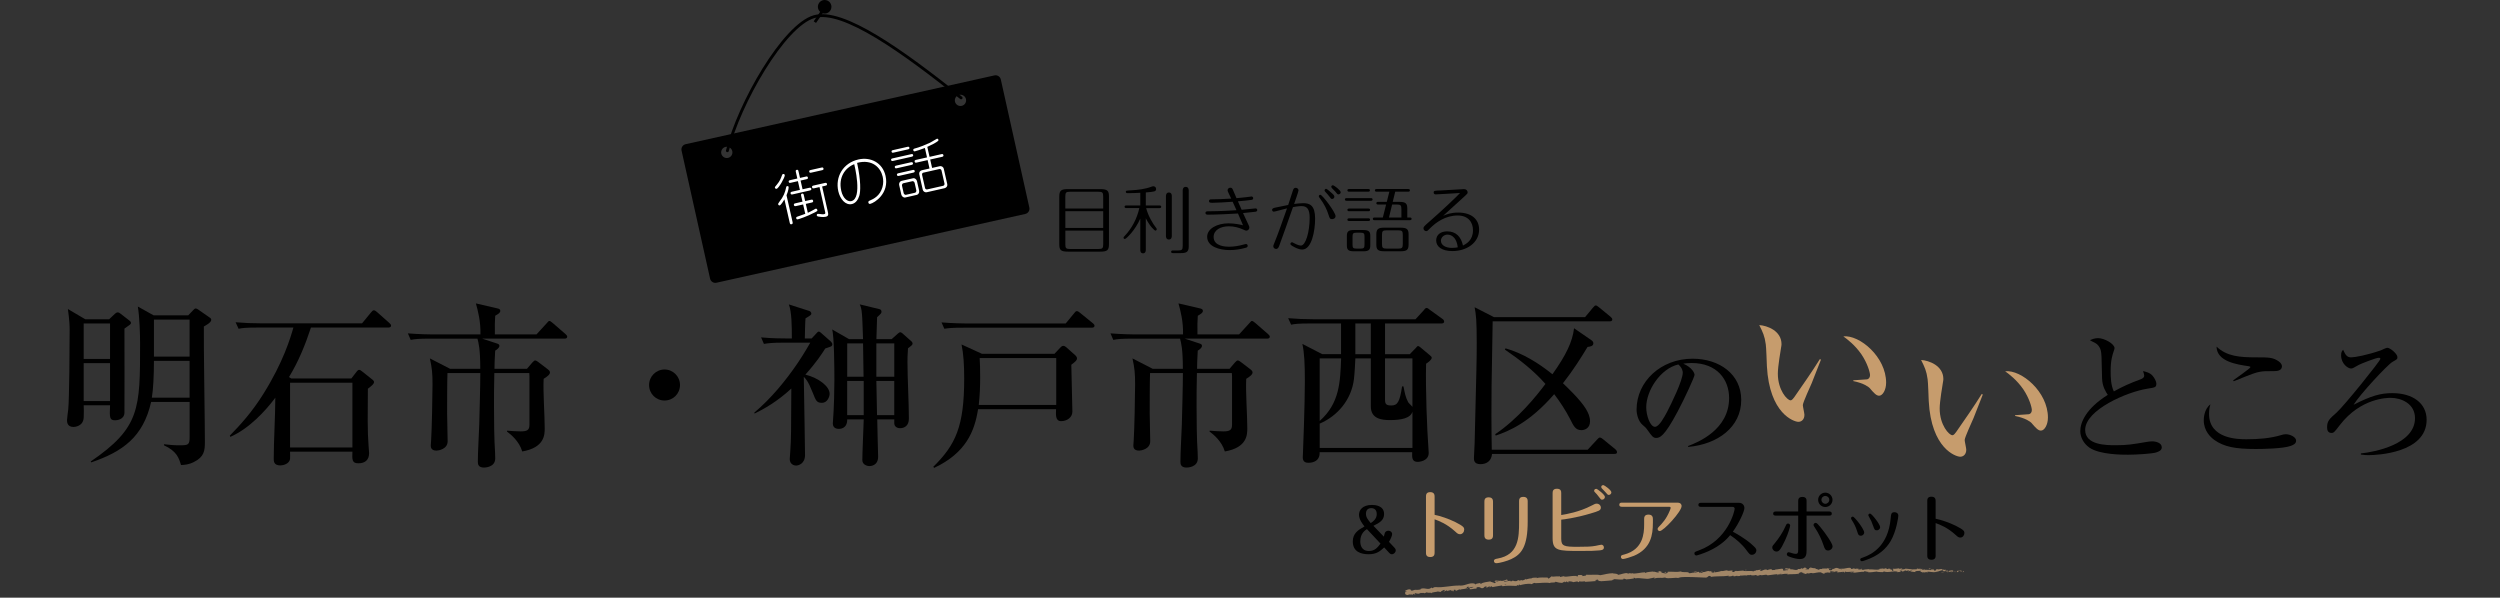 <?xml version="1.0" encoding="UTF-8"?><svg id="_レイヤー_2" xmlns="http://www.w3.org/2000/svg" viewBox="0 0 870 208"><rect x="0" y="0" width="870" height="208" fill="#333333" stroke="none"/><defs><style>.cls-1,.cls-2,.cls-3{fill:none;}.cls-4{fill:#cca67c;}.cls-2{stroke-linecap:round;}.cls-2,.cls-3{stroke:#000;stroke-miterlimit:10;}.cls-5{fill:#fff;}.cls-6{fill:#c69c6d;}.cls-7{opacity:.72;}</style></defs><g id="_レイヤー_1-2"><g id="_動かない"><path d="M382.88,65.81c2.61,0,3.04.64,3.04,2.63v16.52c0,2.12-.59,2.61-3.04,2.61h-11.23c-2.58,0-3.02-.61-3.02-2.61v-16.52c0-2.12.59-2.63,3.02-2.63h11.23ZM383.91,72.58v-4.19c0-1.38-.26-1.66-1.64-1.66h-9.9c-1.38,0-1.64.26-1.64,1.66v4.19h13.17ZM370.74,73.5v5.83h13.17v-5.83h-13.17ZM370.74,80.25v4.76c0,1.38.26,1.64,1.64,1.64h9.9c1.38,0,1.64-.28,1.64-1.64v-4.76h-13.17Z"/><path d="M398.74,86.98c0,.38-.1,1.18-.97,1.18s-.95-.82-.95-1.18v-10.92c-1.74,4.04-4.91,7.11-5.37,7.11-.26,0-.46-.2-.46-.46,0-.18.05-.26.36-.56,2.58-2.71,4.32-6.09,5.14-9.74h-4.58c-.18,0-.56-.05-.56-.46s.41-.46.56-.46h4.91v-4.4c-1.36.08-3.04.13-4.4.13-.18,0-.64,0-.64-.46,0-.43.13-.43,1.97-.54,2.3-.13,4.81-.43,6.96-1.25.36-.13.49-.15.69-.15.51,0,.92.41.92.92,0,.95-.59.97-3.58,1.23v4.53h4.81c.18,0,.56.05.56.46s-.41.46-.56.46h-4.68c.61,2.51,2.28,5.42,3.48,6.9.13.18.2.28.2.44,0,.26-.2.49-.46.49-.33,0-1.92-1.46-3.35-4.3v11.05ZM407.79,82.1c0,.38-.08,1.25-1.02,1.25s-1.02-.87-1.02-1.25v-13.86c0-.43.13-1.25,1.02-1.25,1.02,0,1.02,1.02,1.02,1.25v13.86ZM409.94,87.16c1.41,0,1.64-.28,1.64-1.64v-19.21c0-.43.1-1.28,1.05-1.28s1.05.87,1.05,1.28v19.54c0,1.94-1.02,2.23-2.76,2.23h-2.68c-.26,0-.69,0-.69-.46s.41-.46.69-.46h1.71Z"/><path d="M434.44,78.16c.33.69.33.74.33,1,0,.74-.61,1.1-1.02,1.1-.25,0-.36-.03-1.18-.41-1.51-.69-3.27-1.1-4.91-1.1-2.92,0-5.32,1.3-5.32,3.73,0,3.27,4.32,3.38,5.32,3.38,1.64,0,3.43-.26,5.34-.82.43-.13.46-.13.59-.13.33,0,.61.28.61.64,0,.49-.43.61-.74.69-1.79.51-3.68.79-5.52.79-3.58,0-7.85-1.2-7.85-4.63,0-2.81,3.43-4.68,7.44-4.68,2.15,0,4.17.46,5.04.67-.64-1.56-1.13-2.66-1.76-4.09-2,.15-7.95.41-10.59.41-.67,0-.72-.49-.72-.59,0-.59.54-.59.92-.59,4.71-.03,7.95-.26,9.87-.38-.46-1.05-.87-1.92-1.33-2.94-2.2.15-5.22.36-6.9.36-.82,0-1.33,0-1.33-.61,0-.38.28-.59.67-.59,2.1,0,4.96-.13,7.06-.26-.26-.56-.31-.64-.9-1.87-.28-.61-.36-.77-.36-1.02,0-.41.33-.9.95-.9.51,0,.67.23.9.72.05.1.18.38,1.25,2.92,2.99-.31,3.35-.31,4.96-.54.03,0,.23-.05.26-.05.28,0,.59.23.59.59,0,.51-.44.59-.67.61-.92.15-2.84.33-4.65.49.41,1,.84,1.97,1.3,2.94.59-.05,2.84-.28,3.35-.33.23-.03,1.41-.15,1.53-.15.31,0,.56.28.56.56,0,.18-.08.54-.64.61-.25.05-3.71.38-4.32.46.61,1.35,1.25,2.69,1.87,4.02Z"/><path d="M449.99,66.14c.1-.33.31-.79.92-.79.43,0,.97.33.97.9,0,.41-1.25,3.94-1.53,4.73.64-.08,2.15-.28,3.17-.28,2.3,0,4.14.77,4.14,5.37,0,4.14-1.15,10.77-4.48,10.77-1.33,0-2.71-.82-3.38-1.2-.64-.38-.74-.56-.74-.79,0-.28.23-.54.56-.54.15,0,.21.03.69.31.26.13,1.59.84,2.38.84,1.69,0,3.07-4.76,3.07-9.67,0-3.04-.92-4.07-2.84-4.07-1.12,0-2.86.33-2.97.36-1.74,4.91-3.53,10.13-4.73,13.32-.23.61-.46,1.23-1.15,1.23-.51,0-.97-.41-.97-.95,0-.23.05-.33.41-1.23,1.33-3.22,2.68-7.19,4.37-11.94-2.38.56-2.46.69-3.86,1-.13.03-.56.15-.72.15-.33,0-.61-.28-.61-.61,0-.56.54-.66,1.18-.82,1.76-.38,3.91-.82,4.42-.9.28-.82,1.43-4.45,1.69-5.19ZM464.77,75.19c0,.82-.77,1.07-1.23,1.07-.74,0-.84-.36-1.23-1.56-.54-1.74-1.48-3.71-2.94-5.63-.38-.51-.43-.56-.43-.77,0-.41.38-.51.54-.51.72,0,5.29,6.11,5.29,7.39ZM463.03,66.83c1.1.95,1.33,1.2,1.33,1.64,0,.41-.36.77-.77.77-.38,0-.41-.08-1.05-.95-.41-.54-.77-.92-1.33-1.53-.15-.15-.26-.28-.26-.49,0-.31.23-.54.54-.56.26,0,1.18.82,1.54,1.12ZM466.56,66.91c0,.46-.43.74-.79.74-.33,0-.51-.23-1.07-.95-.18-.23-1.05-1.1-1.23-1.28-.08-.1-.18-.26-.18-.46,0-.28.26-.49.61-.49.28,0,2.66,1.71,2.66,2.43Z"/><path d="M477.1,68.95c.21,0,.56.05.56.46s-.38.46-.56.46h-8.52c-.18,0-.56-.05-.56-.46,0-.43.38-.46.56-.46h8.52ZM468.71,82.15c0-1.46.38-2.1,2.4-2.1h3.35c2.1,0,2.4.72,2.4,2.1v3.2c0,1.46-.38,2.1-2.4,2.1h-3.35c-2.1,0-2.4-.72-2.4-2.1v-3.2ZM476.18,65.78c.21,0,.56.05.56.46,0,.43-.38.46-.56.46h-6.73c-.18,0-.56-.05-.56-.46s.38-.46.56-.46h6.73ZM476.23,72.58c.18,0,.56.05.56.46s-.38.46-.56.46h-6.78c-.2,0-.56-.05-.56-.46s.38-.46.56-.46h6.78ZM476.23,75.98c.18,0,.56.05.56.46,0,.44-.38.46-.56.46h-6.78c-.2,0-.56-.05-.56-.46s.38-.46.56-.46h6.78ZM470.68,85.06c0,1.15.15,1.46,1.46,1.46h1.25c1.25,0,1.46-.26,1.46-1.46v-2.63c0-1.15-.15-1.46-1.46-1.46h-1.25c-1.25,0-1.46.26-1.46,1.46v2.63ZM490.68,75.7c.2,0,.56.05.56.46s-.38.46-.56.46h-12.38c-.2,0-.56-.05-.56-.46,0-.43.38-.46.56-.46h2.92l1.15-4.53h-2.84c-.21,0-.56-.05-.56-.46,0-.43.38-.46.56-.46h3.07l.9-3.55h-4.48c-.2,0-.56-.05-.56-.46s.38-.46.56-.46h11.07c.21,0,.56.05.56.46,0,.43-.38.46-.56.46h-4.55l-.87,3.55h2.33c2.25,0,2.74.61,2.74,2.38v3.07h.95ZM490.19,85.06c0,1.87-.61,2.38-2.76,2.38h-5.73c-2.25,0-2.74-.61-2.74-2.38v-3.43c0-1.89.61-2.4,2.74-2.4h5.73c2.25,0,2.76.61,2.76,2.4v3.43ZM488.17,81.79c0-1.36-.23-1.64-1.64-1.64h-3.96c-1.38,0-1.64.26-1.64,1.64v3.09c0,1.36.26,1.64,1.64,1.64h3.96c1.38,0,1.64-.26,1.64-1.64v-3.09ZM487.69,75.7v-2.89c0-1.36-.23-1.64-1.64-1.64h-1.59l-1.1,4.53h4.32Z"/><path d="M499.61,67.65c-.59,0-.69-.43-.69-.64,0-.64.2-.67,2.61-.74,1.25-.05,7.47-.46,7.98-.46.69,0,1.23.49,1.23,1.13,0,.41-.13.51-1.18,1.48-2.46,2.22-4.88,4.45-7.34,6.67,1.2-.54,2.79-1.12,5.22-1.12,4.86,0,7.29,2.51,7.29,5.91,0,4.6-4.3,7.49-9.31,7.49-3.58,0-5.63-1.48-5.63-3.71,0-1.89,1.48-3.15,3.81-3.15,3.02,0,4.83,1.79,5.52,4.94,1.13-.59,3.48-1.82,3.48-5.32,0-2.84-1.69-5.14-5.34-5.14-4.25,0-7.6,2.43-9.56,4.42-.9.92-1,1.02-1.36,1.02-.51,0-.97-.41-.97-.97,0-.49.1-.64,2.12-2.4,4.07-3.53,9.82-8.98,10.61-9.9-1.36.08-7.88.49-8.49.49ZM503.77,81.64c-1.28,0-2.33.97-2.33,2.12,0,1.64,1.74,2.51,3.84,2.51.95,0,1.59-.13,2.02-.2-.54-4.42-3.2-4.42-3.53-4.42Z"/><path d="M591.98,176.38c-.31,0-.94,0-.94-.7s.62-.7.94-.7h13.21c1.38,0,1.87,1.12,1.87,1.77,0,1.25-1.92,5.36-4.03,8.29,4.06,2.16,6.11,4,6.27,4.13,1.56,1.4,1.92,1.72,1.92,2.37s-.57,1.53-1.56,1.53c-.68,0-.81-.16-1.92-1.64-1.53-2.08-3.51-3.77-5.64-5.2-.73.88-2.96,3.54-7.64,5.62-1.95.86-3.93,1.46-4.13,1.46-.36,0-.68-.31-.68-.7,0-.49.13-.55,1.56-1.07,10.09-3.67,12.45-13.7,12.45-14.48,0-.26-.13-.68-.75-.68h-10.92Z"/><path d="M617.92,188.66c.91-1.07,2.55-3.43,3.51-5.69.21-.49.39-.78.81-.78.39,0,.73.34.73.7,0,.39-.62,2.68-1.77,5.15-1.59,3.41-2.16,3.9-2.99,3.9s-1.46-.73-1.46-1.4c0-.49.1-.62,1.17-1.87ZM628.68,191.52c0,1.09,0,3.04-2.26,3.04-1.07,0-2.42-.36-3.51-.75-.88-.31-1.09-.52-1.09-.94,0-.34.29-.7.62-.7.16,0,.7.16,1.3.36.39.13.81.21,1.17.21.78,0,.86-.49.86-1.38v-11.93h-7.77c-.29,0-.94,0-.94-.7s.65-.73.94-.73h7.77v-3.51c0-.55,0-1.56,1.46-1.56s1.46.99,1.46,1.53v3.54h7.83c.26,0,.94,0,.94.73s-.65.7-.94.7h-7.83v12.09ZM634.61,189.83c-.65-1.98-1.69-4.24-3.07-6.27-.36-.52-.44-.68-.44-.88,0-.36.36-.73.75-.73.42,0,.88.57,1.56,1.38,1.74,2.08,4.32,5.8,4.32,6.76,0,.91-.86,1.48-1.43,1.48-1.04,0-1.25-.42-1.69-1.74ZM637.71,173.94c0,1.38-1.12,2.5-2.5,2.5s-2.5-1.09-2.5-2.5,1.17-2.5,2.5-2.5,2.5,1.09,2.5,2.5ZM633.86,173.94c0,.78.65,1.38,1.35,1.38s1.38-.6,1.38-1.38-.65-1.35-1.38-1.35-1.35.57-1.35,1.35Z"/><path d="M646.35,185.07c-.6-1.95-1.25-3.02-1.9-4.06-.21-.34-.29-.47-.29-.65,0-.34.29-.57.6-.57.34,0,1.2,1.04,1.61,1.53,1.2,1.43,2.37,3.35,2.37,3.95,0,.78-.65,1.17-1.17,1.17-.81-.03-.94-.47-1.22-1.38ZM660.62,179.5c0,.34-.6,5.25-2.7,8.84-1.53,2.57-4.11,5.1-9,6.71-.26.08-.78.26-.99.26-.29,0-.57-.26-.57-.57,0-.42.23-.47.88-.7,3.2-1.09,8.84-4.11,9.7-13.55.16-1.69.21-2.24,1.38-2.24.75,0,1.3.47,1.3,1.25ZM651.81,182.91c-.44-1.33-.7-1.82-1.27-2.83-.31-.57-.36-.65-.36-.81,0-.29.26-.55.6-.55.57,0,3.51,3.74,3.51,4.71,0,.81-.78,1.12-1.07,1.12-.83,0-.91-.21-1.4-1.64Z"/><path d="M673.61,193.23c0,.55,0,1.56-1.46,1.56s-1.46-.99-1.46-1.53v-18.85c0-.55,0-1.56,1.43-1.56s1.48.99,1.48,1.53v6.14c1.77.34,4.71,1.3,7.05,2.47,2.91,1.46,2.96,1.92,2.96,2.52,0,.75-.55,1.56-1.43,1.56-.62,0-.96-.31-1.61-.91-2.89-2.63-5.41-3.56-6.97-4.13v11.21Z"/><path class="cls-6" d="M499.24,192.24c0,.56,0,1.61-1.5,1.61s-1.5-1.02-1.5-1.58v-19.4c0-.56,0-1.61,1.47-1.61s1.53,1.02,1.53,1.58v6.32c1.82.35,4.84,1.34,7.25,2.54,3,1.5,3.05,1.98,3.05,2.6,0,.78-.56,1.61-1.47,1.61-.64,0-.99-.32-1.66-.94-2.97-2.7-5.57-3.67-7.17-4.25v11.54Z"/><path class="cls-6" d="M519.57,186.19c0,.56,0,1.61-1.47,1.61s-1.53-1.02-1.53-1.58v-11.54c0-.59,0-1.61,1.47-1.61s1.53,1.02,1.53,1.58v11.54ZM531.64,181.48c0,8.59-2.09,11.4-5.73,13.09-1.37.64-4.01,1.42-5.27,1.42-.4,0-.75-.32-.75-.75,0-.64.54-.72,1.26-.86,7.33-1.29,7.49-7.31,7.49-12.71v-7.15c0-.59,0-1.61,1.47-1.61s1.53,1.02,1.53,1.58v6.99Z"/><path class="cls-6" d="M543.31,187.51c0,2.52.96,2.78,5.7,2.78,3.16,0,4.76-.05,6.32-.35.32-.05,1.66-.38,1.95-.38.46,0,.88.4.88.94,0,.88-.8.96-1.58,1.04-1.63.16-3.02.19-6.64.19-7.65,0-9.63,0-9.63-4.44v-15.6c0-.56,0-1.61,1.5-1.61s1.5,1.02,1.5,1.58v7.57c1.69-.27,6.29-1.04,10.57-3.29,1.07-.56,1.31-.67,1.77-.67.83,0,1.45.64,1.45,1.37,0,.99-.72,1.2-3.59,2.06-5.41,1.61-9.53,2.09-10.2,2.14v6.67ZM558.51,172.93c0,.51-.43.96-.99.96-.37,0-.48-.16-1.02-.86-.64-.88-.99-1.26-1.45-1.71-.19-.19-.29-.29-.29-.54,0-.13.08-.67.75-.67.35,0,3,2.03,3,2.81ZM560.76,171.35c0,.46-.4.88-.91.88-.35,0-.43-.11-1.23-1.04-.16-.21-1.04-1.07-1.2-1.26-.08-.11-.19-.29-.19-.48,0-.13.08-.64.75-.64.27,0,2.78,1.71,2.78,2.54Z"/><path class="cls-6" d="M583.73,174.92c1.47,0,1.47,1.04,1.47,1.18,0,1.9-6.29,8.72-7.63,8.72-.37,0-.72-.35-.72-.72,0-.32.21-.54.43-.78,1.1-1.12,2.57-2.62,3.83-5.67.08-.21.29-.75.29-.91,0-.29-.27-.38-.59-.38h-16.33c-.27,0-.96,0-.96-.72s.67-.72.96-.72h19.24ZM575.2,182.04c0,4.01-.64,8.86-6.58,11.38-.86.35-3.21,1.12-3.85,1.12-.32,0-.7-.29-.7-.72,0-.56.24-.62,1.26-.88,6.4-1.74,6.83-7.17,6.83-10.38v-1.85c0-.54,0-1.63,1.5-1.63s1.55,1.07,1.55,1.61v1.36Z"/><path d="M356.8,74.45l-107.47,23.94c-1,.22-1.99-.41-2.22-1.41l-9.93-44.58c-.22-1,.41-1.99,1.41-2.22l107.47-23.94c1-.22,1.99.41,2.22,1.41l9.93,44.58c.22,1-.41,1.99-1.41,2.22ZM252.5,51.12c-1.06.24-1.72,1.28-1.49,2.34.24,1.06,1.28,1.72,2.34,1.49s1.72-1.28,1.49-2.34c-.24-1.06-1.28-1.72-2.34-1.49ZM333.82,33.01c-1.06.24-1.72,1.28-1.49,2.34s1.28,1.72,2.34,1.49,1.72-1.28,1.49-2.34c-.24-1.06-1.28-1.72-2.34-1.49Z"/><path class="cls-2" d="M334.47,34.06c-20.32-16.17-41.04-31.15-51.14-28.27-10.53,3-26.16,30.24-30.2,46.66"/><circle cx="286.98" cy="2.36" r="2.36"/><line class="cls-3" x1="283.57" y1="7.7" x2="286.44" y2="3.53"/><path class="cls-5" d="M270.27,65.71c-.33.08-.56-.22-.6-.38-.05-.23.03-.31.71-1.12,1.04-1.22,1.37-2.18,1.74-3.2.08-.2.15-.4.39-.46.35-.08.56.12.59.44.08.7-2.11,4.56-2.83,4.72ZM273.71,67.96l2.09,9.23c.09.39.15.75-.36.86-.47.11-.55-.26-.64-.64l-1.82-8.02c-.29.52-1.25,2.01-1.62,2.09-.27.06-.51-.15-.55-.37-.04-.18.02-.35.34-.77,1.61-2.05,2.06-3.4,2.45-5.21.03-.21.09-.31.29-.35.25-.06.5.03.55.25.04.2-.02,1.28-.73,2.93ZM281.73,66.31l-5.79,1.31c-.35.08-.72.16-.82-.29-.11-.47.24-.57.61-.65l2.63-.6-.69-3.04-2.38.54c-.35.08-.72.16-.82-.29-.11-.47.26-.55.62-.63l2.38-.54-.5-2.2c-.08-.37-.16-.72.3-.83.47-.11.55.24.63.62l.5,2.2,1.95-.44c.33-.08.7-.16.8.29.11.47-.25.55-.6.63l-1.95.44.69,3.04,2.22-.5c.37-.08.73-.14.83.3.11.47-.25.55-.62.63ZM283.55,73.92c-2.84,1.5-5.62,2.34-5.8,2.38-.21.05-.57.13-.67-.32-.09-.39.15-.51.47-.62.8-.26,2.02-.68,2.68-.95l-.74-3.26-2.38.54c-.39.09-.73.12-.83-.32-.09-.41.1-.54.61-.65l2.38-.54-.45-1.97c-.08-.37-.16-.72.3-.83.47-.11.55.24.63.62l.45,1.97,1.95-.44c.35-.08.7-.16.81.31.12.51-.2.58-.59.67l-1.95.44.7,3.1c.2-.11,1.47-.66,2.17-1.11.2-.13.43-.28.6-.32.37-.08.53.33.55.45.08.33-.01.39-.91.86ZM285.96,59.26l-3.55.8c-.33.08-.7.16-.8-.29-.11-.47.25-.55.6-.63l3.55-.8c.35-.08.72-.16.82.29.11.47-.26.55-.62.63ZM287.17,64.65l-1.07.24,1.9,8.41c.3,1.33.43,1.89-.68,2.14-.88.2-2.35-.04-2.5-.07-.17-.04-.51-.09-.58-.4-.05-.23.09-.49.33-.55.23-.05,1.28.12,1.49.14.33.03.63-.02.73-.04.51-.11.47-.27.3-1.03l-1.9-8.39-1.76.4c-.37.08-.72.16-.83-.31-.11-.49.24-.57.61-.65l3.75-.85c.37-.08.72-.16.83.32.11.47-.25.55-.62.63Z"/><path class="cls-5" d="M302.79,70.96c-.41.09-.56-.3-.6-.46-.1-.45.24-.59.52-.71,1.27-.55,3.51-1.59,4.38-4.66.37-1.35.32-2.57.08-3.65-.71-3.14-3.6-6.2-8.9-4.8,1.38,6.37,1.2,10,.78,11.41-.45,1.48-1.31,2.63-2.58,2.92-2.3.52-4.14-1.81-4.74-4.44-1.15-5.09,1.7-9.88,7.01-11.08,4.2-.95,8.39,1.1,9.43,5.7,1.38,6.11-3.78,9.41-5.38,9.77ZM292.74,66.34c.67,2.97,2.42,3.9,3.5,3.66,4.04-.91,1.07-12.69,1.03-12.87-3.27,1.33-5.54,4.7-4.52,9.21Z"/><path class="cls-5" d="M316.96,53.68c.33-.08.72-.16.82.27.1.45-.29.54-.62.61l-6.24,1.41c-.33.08-.72.16-.82-.29-.1-.43.29-.52.62-.59l6.24-1.41ZM315.68,51.12c.31-.07.7-.16.8.27.1.45-.29.54-.6.61l-4.82,1.09c-.33.08-.7.16-.8-.29-.1-.43.27-.51.61-.59l4.82-1.09ZM316.9,56.49c.33-.08.7-.16.81.31.1.45-.25.53-.6.61l-4.9,1.11c-.35.08-.72.16-.82-.29-.11-.47.27-.55.62-.63l4.9-1.11ZM317.51,59.18c.33-.08.7-.16.81.31.1.45-.27.53-.6.61l-4.76,1.08c-.35.08-.72.16-.82-.29-.11-.47.27-.55.62-.63l4.76-1.08ZM317.78,62.03c.58-.13,1.2.42,1.33.99l.75,3.34c.16.68-.29,1.34-.78,1.45l-4.06.92c-.6.14-1.22-.42-1.35-.97l-.75-3.34c-.16-.7.29-1.36.79-1.47l4.06-.92ZM314.4,63.76c-.51.11-.54.7-.5.87l.58,2.58c.04.16.32.69.83.57l3.06-.69c.51-.12.54-.7.5-.87l-.58-2.58c-.04-.16-.32-.69-.83-.57l-3.06.69ZM323.5,54.58l4-.91c.35-.08.7-.16.81.31.11.47-.25.55-.6.63l-4,.9.66,2.93,2.61-.59c.74-.17,1.32.3,1.45.86l1.22,5.38c.14.6-.23,1.24-.93,1.4l-6.17,1.4c-.72.16-1.3-.3-1.43-.87l-1.22-5.38c-.14-.61.23-1.24.92-1.4l2.65-.6-.66-2.93-3.71.84c-.35.08-.7.16-.81-.31-.11-.47.25-.55.6-.63l3.71-.84-.74-3.28c-1.18.49-3.16,1.1-3.47,1.17-.29.07-.49-.07-.56-.37-.05-.21,0-.47.36-.57,1.9-.49,4.09-1.42,5.46-2.06.39-.19,2.3-1.36,2.41-1.39.27-.06.47.16.52.39.04.19-.05.32-.16.4-.56.54-2.6,1.55-3.72,2.05l.78,3.43ZM321.42,60.06c-.68.15-.56.7-.51.9l.98,4.35c.04.2.17.74.85.59l5.38-1.22c.68-.15.58-.71.54-.9l-.99-4.35c-.04-.2-.19-.74-.87-.58l-5.39,1.22Z"/><g class="cls-7"><path class="cls-4" d="M683.43,199.05c.1-.08.05-.25-.24-.22l-.2.29.44-.08Z"/><path class="cls-4" d="M681.53,198.5c-.33.14-.72.39-.5.66.33-.28.41-.16.76-.5.28-.03.49.1.44.2.1-.08.44.07.59-.12-.37-.23-.83-.24-1.32-.05-.1-.07,0-.14.02-.2Z"/><path class="cls-4" d="M653.93,198.08l.18.03s-.11-.03-.18-.03Z"/><path class="cls-4" d="M636.83,198.08c.13,0,.18-.04.19-.07-.12.02-.22.04-.19.07Z"/><path class="cls-4" d="M633.9,197.79c.06,0,.12.01.17.02-.07-.03-.13-.04-.17-.02Z"/><path class="cls-4" d="M653.93,198.08l-.46-.09c-.03.1.23.07.46.09Z"/><path class="cls-4" d="M677.72,199.2c.1-.01.18-.04.25-.08l-.23.03-.02.05Z"/><path class="cls-4" d="M661.47,197.79h.14s.08-.08.11-.12l-.25.12Z"/><path class="cls-4" d="M667.25,197.74c-.13-.01-.18.24-.23.35.07-.1.17-.15.29-.17,0-.05-.02-.1-.06-.18Z"/><path class="cls-4" d="M676.43,198.18l.16-.03s-.11.02-.16.03Z"/><path class="cls-4" d="M657.33,197.76s-.03-.07-.05-.09c0,.03.02.06.05.09Z"/><path class="cls-4" d="M495.86,206.51s0-.03,0-.04c-.03.03-.04.05,0,.04Z"/><path class="cls-4" d="M489.06,205.99l.09-.02s0-.1,0-.14l-.09.16Z"/><path class="cls-4" d="M628.55,197.55s.01,0,.02,0c.14-.03.06-.02-.02,0Z"/><path class="cls-4" d="M579.5,198.99c.56.2-.89.32-.05.54-.08-.1.75-.42.05-.54Z"/><path class="cls-4" d="M677.57,199.17h-.24c.11.01.18,0,.24,0Z"/><path class="cls-4" d="M579.46,199.53h0s.09.02.09.02c-.04,0-.06-.01-.09-.02Z"/><path class="cls-4" d="M616.24,197.93s.08.08.13.11c0-.03-.03-.06-.13-.11Z"/><path class="cls-4" d="M625.42,198.11l-.23-.03c.09.02.16.03.23.03Z"/><path class="cls-4" d="M611.49,198.38c-.12-.02-.17-.05-.33-.01.02.01.03.02.05.03.06-.04.14-.05.28-.02Z"/><path class="cls-4" d="M606.53,198.5s.06.03.09.05c.05,0,.11-.01.16-.02l-.25-.03Z"/><path class="cls-4" d="M510.82,204.96c-.11-.06-.19-.13-.25-.2.09.17-.63.3.25.2Z"/><path class="cls-4" d="M677.72,199.06c-.03.06-.07.09-.15.11.06,0,.11,0,.16-.01.01-.04.02-.07-.02-.09Z"/><path class="cls-4" d="M611.33,200.36l-.79-.02c.22.02.51.02.79.02Z"/><path class="cls-4" d="M546.26,202.52l-.18.04c.07,0,.13,0,.18-.04Z"/><path class="cls-4" d="M608.21,200.44c-.14-.08-.29-.13-.45-.16-.03.02-.07.04-.09.07l.54.1Z"/><path class="cls-4" d="M510.57,204.76h0s0,0,0,0Z"/><path class="cls-4" d="M505.46,205.82c.75-.06.32-.35.46-.56.88-.17.43.2.75.34.55-.14.95-.48,1.36-.5.04.05.12.06.03.14.57-.31,1.74-.17,2.4-.56.05.02.08.05.1.07-.12-.15-.16-.32-.14-.44.33-.04.6-.26.75-.06-.21,0-.22.1-.31.17l.34-.12c.34.28-.47.14-.45.37.68-.15,1.45-.47,1.98-.43.13.29-1.22.2-.5.41l-.82-.05c.66.43-.5,0,.12.47,1.07,0,1.18-.25,2.25-.24.23-.19-.1-.24.13-.43,1.49-.42,1.25.67,2.33.18.27-.22.35-.61,1.16-.47l-.24.36c1.04-.05.55-.54,1.65-.39-.18.15-.8.18-.64.21.72.21.48-.23,1.02-.27l.13.29c1.1-.13,2.29-.45,3.51-.59-.06.09-.26.2.03.28,1.53-.25,3.29-.18,4.79-.1l.55-.3c.13,0,.25.1.11.16.59.06.02-.17.29-.29.33-.04.45.12.24.21,1.01-.29,2.88-.67,3.97-.47l-.2.09c.84.05.91-.6,1.7-.41l-.15.06c1.83,0,3.82-.35,5.23-.04.24-.39,1.81.06,1.9-.47,1.05.2.76.31,2.23.4.39,0,.56-.36,1.04-.44l.03.27.64-.33.37.31.45-.1c-.18,0-.39-.1-.37-.18.7-.17,1.74.09,1.76.23l1.66-.32c-.03.11-.31.16-.53.25.88-.32.18.28.98-.02-.11-.06.05-.17.07-.22.42.15,1.35.1,2.03,0l-.12.2c1.24-.01,2.61-.22,4.01-.29-.5-.06-.41-.4,0-.45l.18.28c.26-.19-.43-.09.1-.33.52,0,.37.31.07.42l.63-.13c.04.08-.1.14-.14.25.25-.19,1.11.24,1.47-.09l.04.08c1.39-.07,2.02-.2,3.16-.26.01-.25.46-.21.79-.43.84.04,1.77.2,2.78.14.7-.15.2-.22.51-.38.06.23,1.07.16.55.35,1.21-.09,1.54-.11,3.06-.36-.17-.09-.36-.12-.26-.2.28-.05.63.07.6.18l-.07.03c1.7-.41,3.98.49,5.33-.03l-.08.03,1.41-.3c.65.02-.38.19.1.31,1.51-.44,2.42-.03,3.66-.33,1,.64,3.45-.17,4.78.21l-.08-.16c.33-.17.41.08.67.1-.04-.12-.37-.13-.17-.22,2.87-.29,5.95.05,8.9.1,1.08.01.59-.84,1.96-.5l-.38.31c2.17-.42,4.45-.12,6.58-.47-.13.07-.13.16-.33.16.46.2,1.67-.03,1.67-.21.33.01.08.16.29.24.45.12,1.13-.3,1.37-.09.04.03-.13.07-.21.09.29-.11,1.37,0,1.08-.25.8.1,1.53-.15,2.17-.02.41-.29,1.37.1,1.5-.29-.05.4,1.41.29,1.91.09-.17.13.44.12.25.29.58-.02,1.1-.11,1-.31,1.07.46,2.13-.43,2.74.18,1.71-.25,3.3-.43,4.84-.55-.05.4-1.71.07-1.63.49,1.46-.19,2.3-.56,3.75-.49.38.05-.21.18-.34.25,1.46-.19,2.83-.02,4.13-.26,0,.04-.14.08-.27.11.26-.02.6.05.57-.13l-.25.05c-.41-.26,1.01-.57,1.05-.71-.43.53,1.29.11.61.79.17-.04.38-.13.34-.25.25.03.33.1.08.25.92-.11.59-.3,1.42-.31,0,.09-.17.13-.25.23.42-.18.84-.36,1.54-.29-.04.05.04.12-.17.12,1.21-.04,2.05-.49,3.38-.34-.39.39.45.12.53.45l.71-.11-.29-.16c.62,0,1.17-.25,1.71-.15l-.46.14,1.17-.08-.66-.12c.63-.18-.07-.42.76-.34-.17.04.62,0,.95.19h0c.31-.11.62-.22,1.09-.15.12.11-.09.37-.01.44.3-.28,1.46-.09,1.84-.39-.13.07-.13.25-.09.28l.25-.23c.29.07.33.1.29.24.87.03-.28-.42.75-.25-.08.02-.04.05-.21.09,1.04.08,2-.16,2.96-.06.28.33-.83.09-.51.37,1.37-.07,2.84-.43,4.17-.37l-.25-.03c.18-.47.99.22,1.66,0-.16.04-.21.26-.17.21.91.07,1.86-.13,3.24-.28l-.17.12c.54.11,1.41.05,1.99.11.17-.12.5-.1.3-.28,1.79.68,3.41-.39,5,.18-.19,0-.45.11-.3.11l1.35-.12c-.11-.21-.18-.12-.46-.28.17-.12.55-.22.89-.22-.61.14,0,.33.27.45-.04-.06.05-.13.02-.2.71.37.12-.41,1.08-.17l-.05.11c.36-.06.69-.2,1.08-.17.16.24-.38.11-.41.31.55-.01,1.08-.45,1.57-.22-.23.07-.57.07-.8.13.54.28.6.21,1,.25h-.04s.93.12.93.12l-.24-.08c.68-.62,1.39-.12,2.31-.52-.89.39-.15.22-.22.49.24.07.59.16.49.23.43-.22.73.17,1.34-.15.03.09.47,0,.37.23.57-.07-.13-.15-.09-.26.87-.3,2.05.35,3.3-.05,1.08-.16,1.28-.46,2.29-.6.34.14-.28.32-.28.32.55.13.96.11,1.47,0-.1.08,0,.14.16.24.41-.02.28-.32.82-.19-.09.1-.21.25-.41.35.49-.08.97-.24,1.47-.32.13.15-.31.23-.48.33.57-.07,1.47-.13,1.64-.37l-.36-.09c.21-.01.11.21-.05.25-.49.19-.7-.09-.73-.17l.36-.05c-.37-.51-1.44.08-2.17.05l.3-.37-.74.31c-.16-.1-.26-.3.09-.36-.52-.18-.46.13-.9-.08-.05-.03-.03-.05.02-.06l-.51.11c.1-.08-.08-.26.23-.21-.91-.22-1.47.27-1.81,0l.08-.02c-1.26.12-.12.27-1.07.59l-.64-.67-.12.27c-.13,0-.39-.03-.34-.14-.48.19.08.12-.2.29-.63-.25-1.73.12-1.87-.32-.22.21.6.16-.07.3-.19-.47-.77.08-1.35-.13.18-.24.72-.11.14-.33-.34.41-1.11-.09-1.6,0-.02.32-1.05.14-1.86.25.05-.11-1.52-.18-2.28-.29l.02-.05c-.14.33-.92.27-1.49.34.02-.2.12-.27.43-.36h-.53c-.13.11-.29.16-.64.2l.13-.25c-.71.02-1.42.3-2.34.14-.05.23.73.63-.23.79-.04-.12-.07-.33.18-.39-.08.02-.29.1-.46.05l.38-.21c-.42-.09-.22.17-.55.16,0-.18-.25-.12-.2-.26.08-.02.29.07.42,0-.37-.03-.83-.13-.98-.26.03.1,0,.24-.27.26-.71.02-.24-.21-.66-.3-.17.12-.62,0-.63.26-.21,0-.25-.12-.33-.19-.37.12-1.71.04-1.3.32l.09.02s-.04,0-.06.01h0,0c-1.2.27-2.5-.13-3.69-.01v-.09c-.71.1-1.58.07-2.09.27-.21,0-.5-.16-.41-.26-.54.07-.6.17-1.39.03.55-.16-.19-.13.56-.12-.71-.07-.87-.21-1.63.04.26-.23-.53-.28-.87-.21l.5.16c-.38.04-.71.02-1.04,0l.18-.3c-1.45-.35-2.6.64-3.71.05-.38.21.79.14.45.38-.67-.03-1.36-.45-1.57-.45-.91-.15-.85.44-1.8.34.12.1.24.38-.47.49-.67-.03-.82-.43-.4-.52.16-.01.24.02.23.06.21-.04.5-.09.23-.2l-.09.11c-.33-.1-1.25-.08-1.03-.26-.5.11-.21.18.16.23-.86-.14-1.33.02-2.21-.07.14.06.27.18.13.18-1.29-.11-.56.21-1.44.27-.5-.15.17-.39-.7-.24-.54-.1-.12-.28.09-.37-.8.22-1.5-.11-1.96-.14l.42-.09c-.25.05-.46.06-.67.06l.24.21c-.25-.03-.46-.03-.45-.12-.25.14.2.35-.3.55-.33-.1-1,.13-1.12-.15,1.04.08-.12-.28.76-.34-.17.04-.38.04-.63,0-.04-.03.03-.06.1-.08-1-.24-.45.32-1.48.33.13-.16-.24-.3-.41-.26.42,0,.2.26-.18.39-.66-.11-.72.1-1.06.09l.4.05c-.13.16-.46.14-.92.2-.04-.12.42-.09.25-.14-.51.29-1.16-.27-1.87-.06-.33-.1-.04-.3-.33-.36-.8.22-.87-.2-1.71-.01.25.21.29.16-.3.37l1.38-.18-.88.33c.42,0,.88-.15,1.13-.12-.42.18-.38.13-.17.3-.58-.31-1.13.21-1.79,0v-.53c-.99-.22-1.74.3-3.03.2l.42.08c-.17.21-.79.04-1.21.14.04-.18-.23-.24-.41-.34.02.13-.94,0-1.05.36l-.58-.22c-1.04-.07-1.17.52-2.17.48.3-.2-.16-.31.51-.46-.33,0-.63-.02-.64.1-.2-.11-.92.26-1.23.1-.14.08-.18.27-.56.26-.04-.03,0-.09,0-.09,0,.09-.58.13-.25.32-1.04-.52-2.87.11-3.77-.34-.73.08-1.6.16-2.26.18.04-.05,0-.09.13-.07-.92-.14-.55.52-1.59.36-.54-.27.55-.17.21-.27-.16-.58-1.25.11-1.96-.21l.17-.04c-.54-.18-1.3.25-2.17.23,0,0,.04-.05,0-.09-.59.31-1.71.44-2.55.55.25-.23.38-.13.21-.36-.37.04.12.37-.63.45-.25-.12-.79-.21-.87-.45l.71-.03c-.37-.31-.92.04-1.29,0l.04-.14c-1.08.08-1.09.43-2.25.44l.12.1c-.63.37-.54-.18-1.17.1l-.2-.35c-.42.1-1.46.38-2.21.47.42-.27,1.3-.43,1.84-.6-.42,0-1.41.07-1.63.25.17-.04.38-.13.54-.08-.5.29-1.17.45-2,.47.13-.69-2.17-.11-2.79-.61-1.46.31-2.92,0-4.62.1.63.51-.5.03-.37.57-.4.05-.55.05-.59.01l-1.22-.28c-.29-.15.37-.13.33-.25-.87-.01-.37-.22-.96-.34.13.19-.29.29-.79.23l.71.23c-1.21.33-1.07-.42-2.29-.09l.38-.19c-.63.12-2.33.08-2.93.54-.11-.06-.27-.2,0-.25-1.51,0-3.33.61-4.52.39l.11-.14c-.28.05-.48.27-.84.15.02-.06.11-.14-.02-.14-.15.05-.74.27-1.11.2l.31-.16c-1.48-.11-2.24.46-3.47.6-.01-.39-1.18-.47-1.76-.51l.02-.06c-1.71.02-2.89.46-4.47.69-1-.38-3.34-.01-4.93-.17.25.06-.02.31-.3.36-.38-.06-1.01.32-.97-.04h.13c-.3-.34-1.06-.21-1.65-.19l-.07.48c-1.59-.61-4.06.47-4.95-.09-.37.14-.83.16-1.2.3v-.25c-1.04,0-1.56,0-2.84.13l.25-.2c-.73.03-.87.78-1.54.83l-.22-.36c-1.26.08-2.57-.18-3.8.24.02-.06.05-.17.25-.19-.6.02-2.32-.1-2.07.4-.04-.34-1.31.06-1.98.25l.09-.26c-.56.36-.57.44-1.37.59-.19-.02-.18-.19.08-.14-.64-.09-.48.27-1.26.19l.28-.18c-.66.02-.6.11-.95.32-.4.13-1.24.02-1.36-.2-.08.14-.42.35-.81.31-.06-.08.08-.14.15-.17-1.11-.1-1.61.4-2.37.2-.02-.08-.07-.12-.14-.14.87-.05,1.57-.09,1.51-.06-.02-.23-.72-.22-.18-.57-.55.21-1.49.65-2.18.59-.03-.02-.07-.04-.1-.07l.07-.03c-.16-.01-.3.02-.43.07-.22-.02-.36-.04-.57-.02-.09-.18-.81-.04-1.16-.02.05.25-.41.24.03.42-.06-.01.06-.03.3-.06.05-.01.11-.02.15-.04l-.02.02c.23-.02.53-.05.87-.08-.27.15-.55.28-.94.17-.17.17-.35.36-.46.44-.5-.31-1.44-.43-1.59-.63-1.06.22-2.51.29-3.14.81-.3.08-.36-.11-.48-.17.17-.06.38-.07.47-.14-.6.17-1.79.19-1.91.53-.78-.09.41-.34-.64-.2l.13-.11c-2.11-.37-3.29,1.11-5.64.65.16.03.24.04.28.09-2.64-.06-5.35.77-7.98.53-.74-.03-.8.2-1.23.4l-.19-.25-.73.39c-1.06.34-1.94-.46-3.27.12l.2.16c-.5.02-1.55.27-1.49.06-.05.04-.14.2-.34.13l-.03-.14-1.18.37c-.95,0,.08-.57-1.29-.45-.5.11-1.4.56-1.2.64.21-.02.53.03.57.17l-.46.12c-.04.42-.34.88.83,1.05l.76-.34.28.17-.67.08c.4.15.62-.04.88-.19.08.1.2.16.36.18l.73-.48c.11.15-.31.36.22.39.34-.22-.39-.32.2-.51.4.15.31.31.73.1.07.1-.01.18-.18.24.38-.17,1.04-.17,1.22-.41.42.19,1.33-.2,1.33.19.11-.11.67-.38,1.03-.44-.62.54,1.37-.12,1.24.4.45-.47,1.76-.38,2.61-.69-.05.04-.14.11-.21.1.5,0,.65.1.97.15.03-.35.79-.5,1.18-.76.63.28-.33.44-.11.75-.06-.28,1.02-.38.79-.59.48.17.41.06.67.33.04-.44.42-.11.78-.41.69.15.21.39.93.19.36.1-.28.32-.28.32ZM522.85,203.64h0c-.15.02-.28.03-.36.04.07,0,.18-.02.36-.04ZM524.31,203.53c-.18,0-.4.02-.64.03-.06-.08,0-.18.14-.18-.08.06.27.09.5.15ZM521.08,202.02c.23-.05.31-.01.35.04-.11.01-.24.03-.4.06l-.03.03s.04-.1.08-.13Z"/><path class="cls-4" d="M520.69,202.39s-.05.02-.09.03c.05.02.1.03.14.05l.08-.08s-.09,0-.12.01Z"/><path class="cls-4" d="M654.14,198.12h-.03s.05.01.07.03c-.02-.01-.02-.02-.03-.03Z"/><polygon class="cls-4" points="544.63 202.74 544.62 202.68 544.5 202.74 544.63 202.74"/><path class="cls-4" d="M662.25,198.93s.05.04.11.06c0-.02-.05-.04-.11-.06Z"/><path class="cls-4" d="M665.76,198.98l.5.09c-.21-.05-.37-.07-.5-.09Z"/><path class="cls-4" d="M668.45,199.1s.04-.08.05-.11h0s-.05.11-.05.11Z"/><path class="cls-4" d="M625.64,199.78s-.07,0-.1.01c-.24.05-.08.03.1-.01Z"/><path class="cls-4" d="M638.37,199.01c-.13.05-.27.09-.41.12.23.02.4.02.41-.12Z"/><polygon class="cls-4" points="611.42 200.36 611.42 200.36 611.33 200.36 611.42 200.36"/><path class="cls-4" d="M637.37,199.13c.23.05.42.03.59,0-.19-.02-.41-.04-.59,0Z"/><path class="cls-4" d="M680.12,199.23h.13s0-.02.02-.03l-.15.03Z"/><path class="cls-4" d="M680.27,199.2l.14-.03c-.07,0-.12,0-.14.03Z"/><path class="cls-4" d="M680.72,199.11l-.3.06c.1,0,.23,0,.3-.06Z"/><path class="cls-4" d="M676.56,199.11l-.04.09s.04-.05.04-.09Z"/><path class="cls-4" d="M675.47,199.13c.26.02.65.2,1.01.14l.03-.07c-.17.13-.8-.22-1.04-.07Z"/><path class="cls-4" d="M670.95,198l.91.07c-.16-.1-.37-.23.05-.25-1.14-.29.24.22-.95.18Z"/><path class="cls-4" d="M668.14,197.86c.49-.05,0-.14.02-.2-.31.09-.38.11-.02.2Z"/><path class="cls-4" d="M647.78,197.96l.05-.23c-.38.04,0,.09-.05.23Z"/><polygon class="cls-4" points="643.9 199.18 644.27 199.32 644.44 199.11 643.9 199.18"/><polygon class="cls-4" points="641.59 197.58 641.75 197.55 641.13 197.63 641.59 197.58"/><path class="cls-4" d="M607.41,198.26l.12.28c.25-.06.3-.37-.12-.28Z"/><path class="cls-4" d="M592.66,198.94c-.16-.14-.58-.21-.83-.07.33,0,.67.11.83.07Z"/><polygon class="cls-4" points="548.41 200.28 548.7 200.17 548.15 200.27 548.41 200.28"/></g><path d="M485.34,190.68c.1.13.38.42.38.82,0,.69-.61,1.38-1.38,1.38-.33,0-.63-.19-.86-.44l-1.78-1.93c-1.49,1.34-2.66,2.37-5.43,2.37-2.54,0-5.5-.78-5.5-4.45,0-2.79,1.83-3.99,4.07-5.22-.76-.97-1.91-2.5-1.91-4.09s1.2-3.4,4.51-3.4c1.01,0,4.22.17,4.22,3.17,0,2.1-1.51,3.02-3.71,4.09l3.63,3.78c.06-.21.27-1.15.36-1.34.19-.44.67-.73,1.22-.73.71,0,1.3.5,1.3,1.17,0,.5-.36,1.45-1.09,2.71l1.99,2.12ZM475.69,184.13c-.61.4-2.31,1.47-2.31,4.24,0,1.22.36,3.38,3.02,3.38,2.06,0,3.02-1.26,4.01-2.58l-4.72-5.04ZM479.11,178.91c0-.69-.21-2.08-1.91-2.08-1.18,0-1.85.71-1.85,1.95s.65,2.01,1.66,3.25c.69-.46,2.1-1.38,2.1-3.13Z"/></g><path d="M587.47,155.21c3.32-1.27,14.26-5.59,14.26-16.71,0-6.31-4.09-12.17-13.08-12.17-1.36,0-2.27.14-2.86.23,3.04,1.32,3.91,3.22,3.91,3.91,0,.64-3.36,8.04-5.86,12.71-4.72,8.9-6.27,9.22-7.54,9.22-1,0-1.5-.68-2.91-2.68-.64-.91-.82-1.04-1.82-1.91-1.36-1.13-2.04-3.54-2.04-5.27,0-9.76,8.45-17.71,19.48-17.71,9.31,0,16.94,5.36,16.94,14.35,0,9.45-8.17,15.44-18.48,16.35v-.32ZM572.89,141.72c0,2.91,1.36,6.81,3.04,6.81,1.45,0,3.22-3.36,4.18-5.13,1.45-2.77,5.49-10.99,5.49-13.71,0-.32-.04-1.54-1.54-2.86-6.18,1.41-11.17,9.04-11.17,14.89Z"/><path d="M750.41,157.44c-1.4.45-6.83.8-9.87.8-1.69,0-9.82.05-13.46-2.49-1.94-1.35-3.14-3.59-3.14-5.68,0-3.09,1.99-7.92,9.57-12.66-.6-.9-1.94-2.89-1.99-5.78-.15-7.77-.2-8.62-.45-9.67-.3-1.25-1.15-2.19-1.84-2.54-1.4-.75-1.59-.8-1.94-1.05.6-.25,1.59-.7,2.84-.7,2.19,0,5.73,1.99,5.73,3.49,0,.25-.2.85-.3,1.1-.4,1.2-1.05,2.99-1.05,6.88,0,2.44.1,4.88,1.1,7.08,2.89-1.64,5.93-2.99,9.12-4.14.9-.35,1.45-.65,1.45-1.35,0-.35-.1-.75-.4-1.59.8.2,2.34.5,3.29,1.59.8.9,1.34,2.14,1.34,2.69,0,1.4-.35,1.4-3.09,1.84-7.08,1.1-21.68,7.38-21.68,14.35,0,5.33,7.42,5.33,10.67,5.33,3.89,0,5.83-.3,10.71-1.15.7-.1,1.3-.2,1.89-.2,1.35,0,3.39.5,3.39,2.09,0,1.15-1.25,1.54-1.89,1.74Z"/><path d="M797.26,155.15c-2.74,1-9.82,1.1-12.31,1.1-7.08,0-10.96-.75-14.35-3.14-1.3-.95-3.69-3.14-3.69-6.83,0-.45,0-3.84,2.34-5.58-.25.75-.5,1.59-.5,3.34,0,8.82,10.32,8.82,13.06,8.82,4.14,0,8.27-.3,12.21-1.5.3-.1.8-.25,1.44-.25,1.54,0,3.59,1,3.59,2.24,0,1.1-1.05,1.5-1.79,1.79ZM791.68,129.14c-3.69,0-4.09.05-5.28.25-1.54.3-2.19.5-9.07,3.29l-.2-.3c.95-.75,6.03-4.19,6.03-4.63,0-.15-.3-.25-.6-.3-4.04-.6-11.11-1.59-11.21-6.83,3.59,3.39,7.97,3.74,13.9,3.74,4.39,0,5.78,0,7.82,1.45.9.65,1.05,1.35,1.05,1.69,0,.4-.2,1.64-2.44,1.64Z"/><path d="M824.27,158.39c-.55,0-1.39,0-2.69-.2v-.4c4.83-.5,18.84-3.19,18.84-12.26,0-5.08-4.78-7.08-8.47-7.08-1.2,0-10.42.05-17.69,9.47-1.89,2.49-2.14,2.74-2.89,2.74-1.34,0-1.54-1.1-1.54-1.94,0-2.24.8-2.94,3.29-5.13,2.69-2.39,15.25-18.04,15.25-18.69,0-.25-.2-.4-.55-.4-1,0-6.23,2.09-6.98,2.49-1.94,1.1-2.14,1.25-2.69,1.25-1.05,0-3.44-1.64-3.44-4.58,0-1.1.25-1.45.7-1.94.85,1.94,1.45,2.64,2.79,2.64,1.2,0,5.48-.75,10.32-2.44.35-.15,1.89-.9,2.24-.9,1.05,0,3.54,2.14,3.54,3.24,0,.7-.05.75-1.74,1.69-1.84,1.1-11.31,11.31-13.51,14.9,6.28-3.19,9.42-4.04,13.51-4.04,7.03,0,11.91,3.49,11.91,9.27,0,11.61-17.44,12.31-20.18,12.31Z"/><path class="cls-6" d="M630.55,133.17c-.5,1.22-3.16,6.87-3.16,7.81,0,.5.55,2.88.55,3.38,0,1.66-1.05,2.44-2.1,2.44-1.5,0-10.08-2.77-10.96-19.38-.05-1.22-.22-6.53-.39-7.59-.39-2.93-1.05-4.26-2.27-6.7,2.77.17,7.75,1.99,7.75,6.65,0,.33-.06.66-.17,1.27-.11.78-1.11,6.42-1.11,8.97,0,5.76,3.27,9.3,4.43,9.3.5,0,1-.72,1.33-1.16,2.99-4.32,6.04-8.64,8.86-13.18l.39.17c-.28.66-.55,1.44-3.16,8.03ZM653.92,137.71c-.94,0-1.77-.89-3.32-2.71-.33-.33-1.88-1.61-5.65-2.38v-.28c.33-.05,4.65-.28,4.82-.33.5-.11,1-.61,1-1.44,0-.94-.89-4.15-2.99-7.25-2.21-3.21-4.98-5.32-6.31-6.26,5.65-.61,14.9,7.14,14.9,16.11,0,2.55-1.22,4.54-2.44,4.54Z"/><path class="cls-6" d="M686.87,145.31c-.5,1.22-3.16,6.87-3.16,7.81,0,.5.55,2.88.55,3.38,0,1.66-1.05,2.44-2.1,2.44-1.5,0-10.08-2.77-10.96-19.38-.05-1.22-.22-6.53-.39-7.59-.39-2.93-1.05-4.26-2.27-6.7,2.77.17,7.75,1.99,7.75,6.65,0,.33-.06.66-.17,1.27-.11.78-1.11,6.42-1.11,8.97,0,5.76,3.27,9.3,4.43,9.3.5,0,1-.72,1.33-1.16,2.99-4.32,6.04-8.64,8.86-13.18l.39.17c-.28.66-.55,1.44-3.16,8.03ZM710.23,149.85c-.94,0-1.77-.89-3.32-2.71-.33-.33-1.88-1.61-5.65-2.38v-.28c.33-.05,4.65-.28,4.82-.33.5-.11,1-.61,1-1.44,0-.94-.89-4.15-2.99-7.25-2.21-3.21-4.98-5.32-6.31-6.26,5.65-.61,14.9,7.14,14.9,16.11,0,2.55-1.22,4.54-2.44,4.54Z"/><path d="M37.98,111.1l2.08-1.96c.31-.25.55-.43.92-.43s.73.25,1.1.55l3,2.33c.24.18.49.43.49.8,0,.43-.24.55-2.26,1.96,0,3.25.06,28.59,0,29.39-.18,2.33-2.69,2.52-3.24,2.52-1.96,0-1.96-.92-1.77-5.22h-9.17c.06.74.06,2.95,0,4.23-.12,3.07-3.06,3.31-3.55,3.31-2.26,0-2.26-1.84-2.26-2.39,0-.61.37-3.19.43-3.74.37-3.62.49-22.15.49-27.67,0-1.35-.06-3.25-.61-7.24l6.05,3.56h8.31ZM29.12,112.57v12.33h9.17v-12.33h-9.17ZM29.12,126.37v13.19h9.17v-13.19h-9.17ZM52.59,139.87c-2.75,12.21-9.9,17.3-20.84,21.04l-.18-.31c17.18-11.78,17.18-18.28,17.18-41.05,0-3.37-.18-9.26-.79-12.88l5.5,3.07h12.04l1.65-1.72c.43-.49.67-.67.98-.67s.73.31,1.1.55l3.61,2.52c.49.31.67.49.67.92,0,.92-2.02,1.96-2.57,2.27,0,3.93,0,10.86.12,17.73.18,13.01.24,20.98.24,22.52,0,2.95-.24,5.15-3.85,6.93-1.83.92-3.24.98-4.46,1.04-.73-2.39-1.41-4.79-5.93-6.87v-.37c2.26.25,3.24.37,5.38.37,3.12,0,3.55-.12,3.55-2.94v-12.15h-13.39ZM65.98,138.4v-12.82h-12.41c0,5.09-.24,9.94-.73,12.82h13.14ZM65.98,124.1v-12.88h-12.41v12.88h12.41Z"/><path d="M135.11,113.98h-26.9c-1.96,6.01-4.34,11.84-7.64,17.24l.79.49h20.91l1.9-2.45c.18-.25.49-.55.79-.55.37,0,.67.25.98.49l3.79,3.01c.24.18.43.49.43.74,0,.68-.86,1.35-2.14,2.33,0,1.78-.06,10.06-.06,11.17,0,3.44.12,6.26.31,8.77.12,1.23.18,2.15.18,2.45,0,2.52-1.53,3.56-3.73,3.56s-2.2-1.17-2.08-4.05h-21.7c0,.49.06,2.21,0,2.58-.31,1.72-2.45,2.21-3.36,2.21-2.32,0-2.32-1.47-2.32-2.39,0-5.89.55-15.28.55-21.17-3.48,4.66-9.11,10.74-15.65,13.62l-.18-.43c3.61-3.68,7.7-8.16,11.61-14.42,7.03-11.17,9.54-19.76,10.51-23.19h-12.47c-4.28,0-5.44.18-6.6.43l-1.04-2.27c2.93.25,5.81.37,8.74.37h35.27l3.12-3.8c.31-.37.61-.74.98-.74s.73.31,1.1.61l4.28,3.8c.31.31.61.55.61.92,0,.61-.61.68-.98.68ZM122.64,133.19h-21.7v22.52h21.7v-22.52Z"/><path d="M186.7,116.37l3.54-3.87c.61-.67.67-.8.92-.8.31,0,.55.18,1.16.68l4.46,3.87c.31.31.61.55.61.92,0,.55-.49.67-.92.67h-28.67l5.2,1.72c.49.18.79.31.79.8,0,.74-1.04,1.41-1.47,1.66-.18,3.5-.24,4.66-.24,6.32h11.31l1.83-2.15c.61-.67.79-.74.98-.74.24,0,.43,0,1.22.61l3.3,2.52c.18.12.67.55.67.98,0,.74-.73,1.35-2.2,2.27-.24,4.79.37,12.39.37,17.18,0,2.21,0,6.75-7.82,8.1-1.04-3.56-3.97-5.95-5.32-6.93l.06-.31c1.59.12,3.12.25,4.71.25,2.32,0,3.06-.49,3.06-2.33v-16.93l-.06-1.04h-12.16c-.12,5.52-.12,7.55-.12,11.23,0,4.97.06,11.96.37,16.32.06,1.1.06,1.9.06,2.15,0,3.13-3.61,3.19-3.91,3.19-1.96,0-2.14-1.17-2.14-1.96,0-3.62.37-9.39.49-13.01.12-5.09.37-13.38.37-17.92h-11.43c-.12,2.88-.12,11.35-.12,14.17,0,1.53.18,8.22.18,9.57,0,2.76-3.24,3.25-3.85,3.25-2.02,0-2.02-1.29-2.02-1.84,0-.18.12-1.41.12-1.72.24-3.56.49-15.71.49-19.51s-.18-5.64-.92-9.02l7.03,3.62h10.51c0-6.99-.61-9.08-.98-10.49h-16.63c-3.73,0-5.07.12-6.6.43l-.98-2.27c3.73.31,8.01.37,8.68.37h16.57c.12-4.54-.92-8.41-1.59-10.8l7.4,1.72c.61.12,1.1.31,1.1.86,0,.68-.61,1.04-1.77,1.72-.12,1.72-.18,3.31-.12,6.5h14.49Z"/><path d="M231.26,139.38c-3,0-5.38-2.39-5.38-5.4s2.45-5.4,5.38-5.4,5.38,2.39,5.38,5.4-2.38,5.4-5.38,5.4Z"/><path d="M289.08,120.61c-.31.12-1.59.55-1.9.67-1.16,1.84-3.06,4.79-6.91,9.08,4.65,1.17,8.44,4.11,8.44,6.69,0,.86-.67,3.13-2.69,3.13-1.83,0-2.08-.74-3.18-3.5-1.65-4.17-2.51-4.97-3.12-5.52.12,9.82.43,23.01.43,27.18,0,3.07-2.32,3.68-3.12,3.68-.67,0-2.2-.43-2.2-2.27,0-.37.18-2.27.18-2.64.31-4.29.31-7.3.37-21.9-5.01,4.66-9.78,7.24-12.78,8.71l-.12-.31c5.87-4.97,10.88-11.04,15.22-17.43,2.26-3.37,3.85-6.2,4.28-6.93h-9.54c-3.73,0-5.07.18-6.6.43l-.98-2.27c3.67.37,8.01.37,8.68.37h2.02c0-4.48-.06-9.26-1.04-11.84l7.09,2.27c.73.25.73.86.73.92,0,.43-.18.55-2.02,1.66-.12.61-.24,6.38-.24,6.99h2.38l1.71-1.84c.18-.25.49-.55.79-.55.18,0,.49.18.73.43l3.48,3.07c.06.06.49.55.49.92,0,.49-.37.74-.61.8ZM315.98,121.22c-.18,2.21-.18,3.93-.18,4.85,0,5.46.49,14.17.49,19.63,0,2.45-1.53,3.31-3.06,3.31s-2.02-1.04-2.02-1.6v-1.47h-5.93c0,2.02.31,12.46.31,12.95,0,3.31-2.75,3.31-3.12,3.31-.49,0-2.38-.37-2.38-2.09,0-2.27.43-12.15.49-14.17h-5.75c.06,3.31-2.57,3.31-2.87,3.31-.49,0-2.14-.06-2.14-1.9,0-.25.06-.55.06-.8.37-4.79.49-11.29.49-14.3,0-3.56-.06-15.4-.79-17.61l5.87,3.37h4.89c-.12-2.88-.24-7.61-.37-8.59-.18-2.21-.43-2.7-.79-3.5l6.85,1.66c.37.06.73.37.73.86,0,.55-.12.67-1.53,1.96-.06,1.23-.18,5.03-.24,7.61h5.32l2.2-1.96c.37-.31.55-.43.79-.43s.61.25.73.37l3.24,2.88c.12.12.31.43.31.61,0,.49-.12.61-1.59,1.72ZM300.33,119.5h-5.5v11.6h5.69l-.18-11.6ZM300.57,132.57h-5.75v11.9h5.75v-11.9ZM311.21,119.5h-6.24v11.6h6.24v-11.6ZM311.21,132.57h-6.24l.24,11.9h5.99v-11.9Z"/><path d="M372.82,126.93c0,.92.37,14.79.37,16.32,0,1.96-1.83,3.31-3.91,3.31s-1.83-2.33-1.77-4.17h-27.14c-1.22,7.73-4.22,15.22-15.28,20.43l-.31-.37c7.76-7.67,10.76-13.99,10.76-30.68,0-4.91-.24-8.53-.92-11.9l7.09,3.25h25.25l2.08-2.21c.24-.25.55-.55.98-.55s.73.25.98.43l3.24,2.88c.31.31.55.61.55,1.04,0,.67-.49,1.1-1.96,2.21ZM379.97,114.04h-44.74c-3.73,0-5.07.12-6.6.37l-.98-2.21c3.67.31,8.01.37,8.68.37h34.54l2.93-3.56c.31-.37.55-.74.92-.74.43,0,.79.31,1.16.61l4.52,3.68c.31.25.49.49.49.8,0,.55-.49.67-.92.67ZM367.57,124.6h-26.65c.12,1.9.18,3.8.18,6.81s-.12,6.32-.49,9.51h26.96v-16.32Z"/><path d="M431.2,116.37l3.54-3.87c.61-.67.67-.8.92-.8.31,0,.55.18,1.16.68l4.46,3.87c.31.31.61.55.61.92,0,.55-.49.67-.92.67h-28.67l5.2,1.72c.49.18.79.31.79.8,0,.74-1.04,1.41-1.47,1.66-.18,3.5-.24,4.66-.24,6.32h11.31l1.83-2.15c.61-.67.79-.74.98-.74.24,0,.43,0,1.22.61l3.3,2.52c.18.12.67.55.67.98,0,.74-.73,1.35-2.2,2.27-.24,4.79.37,12.39.37,17.18,0,2.21,0,6.75-7.82,8.1-1.04-3.56-3.97-5.95-5.32-6.93l.06-.31c1.59.12,3.12.25,4.71.25,2.32,0,3.06-.49,3.06-2.33v-16.93l-.06-1.04h-12.16c-.12,5.52-.12,7.55-.12,11.23,0,4.97.06,11.96.37,16.32.06,1.1.06,1.9.06,2.15,0,3.13-3.61,3.19-3.91,3.19-1.96,0-2.14-1.17-2.14-1.96,0-3.62.37-9.39.49-13.01.12-5.09.37-13.38.37-17.92h-11.43c-.12,2.88-.12,11.35-.12,14.17,0,1.53.18,8.22.18,9.57,0,2.76-3.24,3.25-3.85,3.25-2.02,0-2.02-1.29-2.02-1.84,0-.18.12-1.41.12-1.72.24-3.56.49-15.71.49-19.51s-.18-5.64-.92-9.02l7.03,3.62h10.51c0-6.99-.61-9.08-.98-10.49h-16.63c-3.73,0-5.07.12-6.6.43l-.98-2.27c3.73.31,8.01.37,8.68.37h16.57c.12-4.54-.92-8.41-1.59-10.8l7.4,1.72c.61.12,1.1.31,1.1.86,0,.68-.61,1.04-1.77,1.72-.12,1.72-.18,3.31-.12,6.5h14.49Z"/><path d="M501.67,112.57h-19.68v10.68h8.62l2.2-2.27c.18-.25.43-.55.67-.55s.55.25.73.37l3.3,2.76c.31.31.73.55.73.92,0,.74-1.28,1.66-1.96,2.09-.24,8.77.37,23.56.79,29.02,0,.37.12,1.78.12,2.02,0,3.01-3.67,3.13-3.79,3.13-2.08,0-2.02-1.53-1.96-3.37h-32.21c.18,3.68-3.42,3.68-3.85,3.68-.86,0-2.02-.18-2.02-1.9,0-.25.06-.92.06-1.23.06-1.23.67-17.24.67-25.16,0-6.38-.18-9.82-.86-13.07l6.91,3.56h6.54v-10.68h-10.76c-4.28,0-5.44.18-6.6.43l-1.04-2.27c2.87.25,5.81.37,8.74.37h35.58l2.87-3.13c.24-.31.55-.8.98-.8.37,0,.79.37,1.16.67l4.34,3.13c.31.18.61.55.61.92,0,.61-.55.68-.92.68ZM491.53,143.25c-.67,2.33-3.97,2.94-7.82,2.94-2.87,0-6.66-.43-6.66-4.72v-16.75h-5.38c-.06,1.29-.24,5.09-.49,7.18-.86,7.12-5.62,12.82-11.92,15.52v8.47h32.27v-12.64ZM459.25,124.72v21.78c6.91-6.14,7.15-13.44,7.46-21.78h-7.46ZM477.04,112.57h-5.38v10.68h5.38v-10.68ZM491.53,124.72h-9.54v14.42c0,1.6.55,1.96,2.2,1.96,2.08,0,2.93-1.1,3.73-6.63h.49c.43,2.15.73,3.87,1.65,5.52.12.25,1.28,1.29,1.47,1.6v-16.87Z"/><path d="M561.82,157.97h-42.6c-.18,2.33-1.77,3.56-4.03,3.56s-2.26-1.47-2.26-2.15c0-.8.24-4.42.24-5.15.67-27.49.73-28.78.73-34.85,0-8.16-.24-9.76-.73-12.46l6.72,3.44h31.72l2.75-3.31c.61-.68.67-.74.98-.74.24,0,.43.06,1.16.67l3.97,3.25c.37.31.61.61.61.92,0,.61-.55.68-.92.68h-40.71c-.43,23.13-.43,25.65-.43,32.58,0,4.54.06,8.59.12,12.09h33.38l3.24-3.5c.43-.49.73-.74.98-.74.43,0,.92.43,1.16.61l4.28,3.5c.24.18.55.61.55.98,0,.55-.49.61-.92.61ZM552.47,120.73c-2.2,3.62-4.77,7.79-8.56,12.64,1.34,1.29,5.99,5.64,8.01,8.96.79,1.35,1.41,2.7,1.41,4.29,0,2.45-1.9,3.07-3,3.07-2.02,0-2.69-1.35-3.97-3.93-1.47-2.88-3.61-6.14-5.5-8.59-8.62,9.94-15.71,12.82-20.35,14.42l-.18-.49c7.95-5.34,14.36-13.31,17.48-17.49-4.1-4.66-8.99-8.47-14.12-11.96l.24-.43c5.99,1.72,11.43,5.09,16.32,9.02,4.71-6.63,6.97-11.29,7.52-16.01l6.05,4.17c.18.12.67.49.67,1.04,0,1.04-1.1,1.17-2.02,1.29Z"/><rect class="cls-1" y="0" width="870" height="208"/></g></svg>